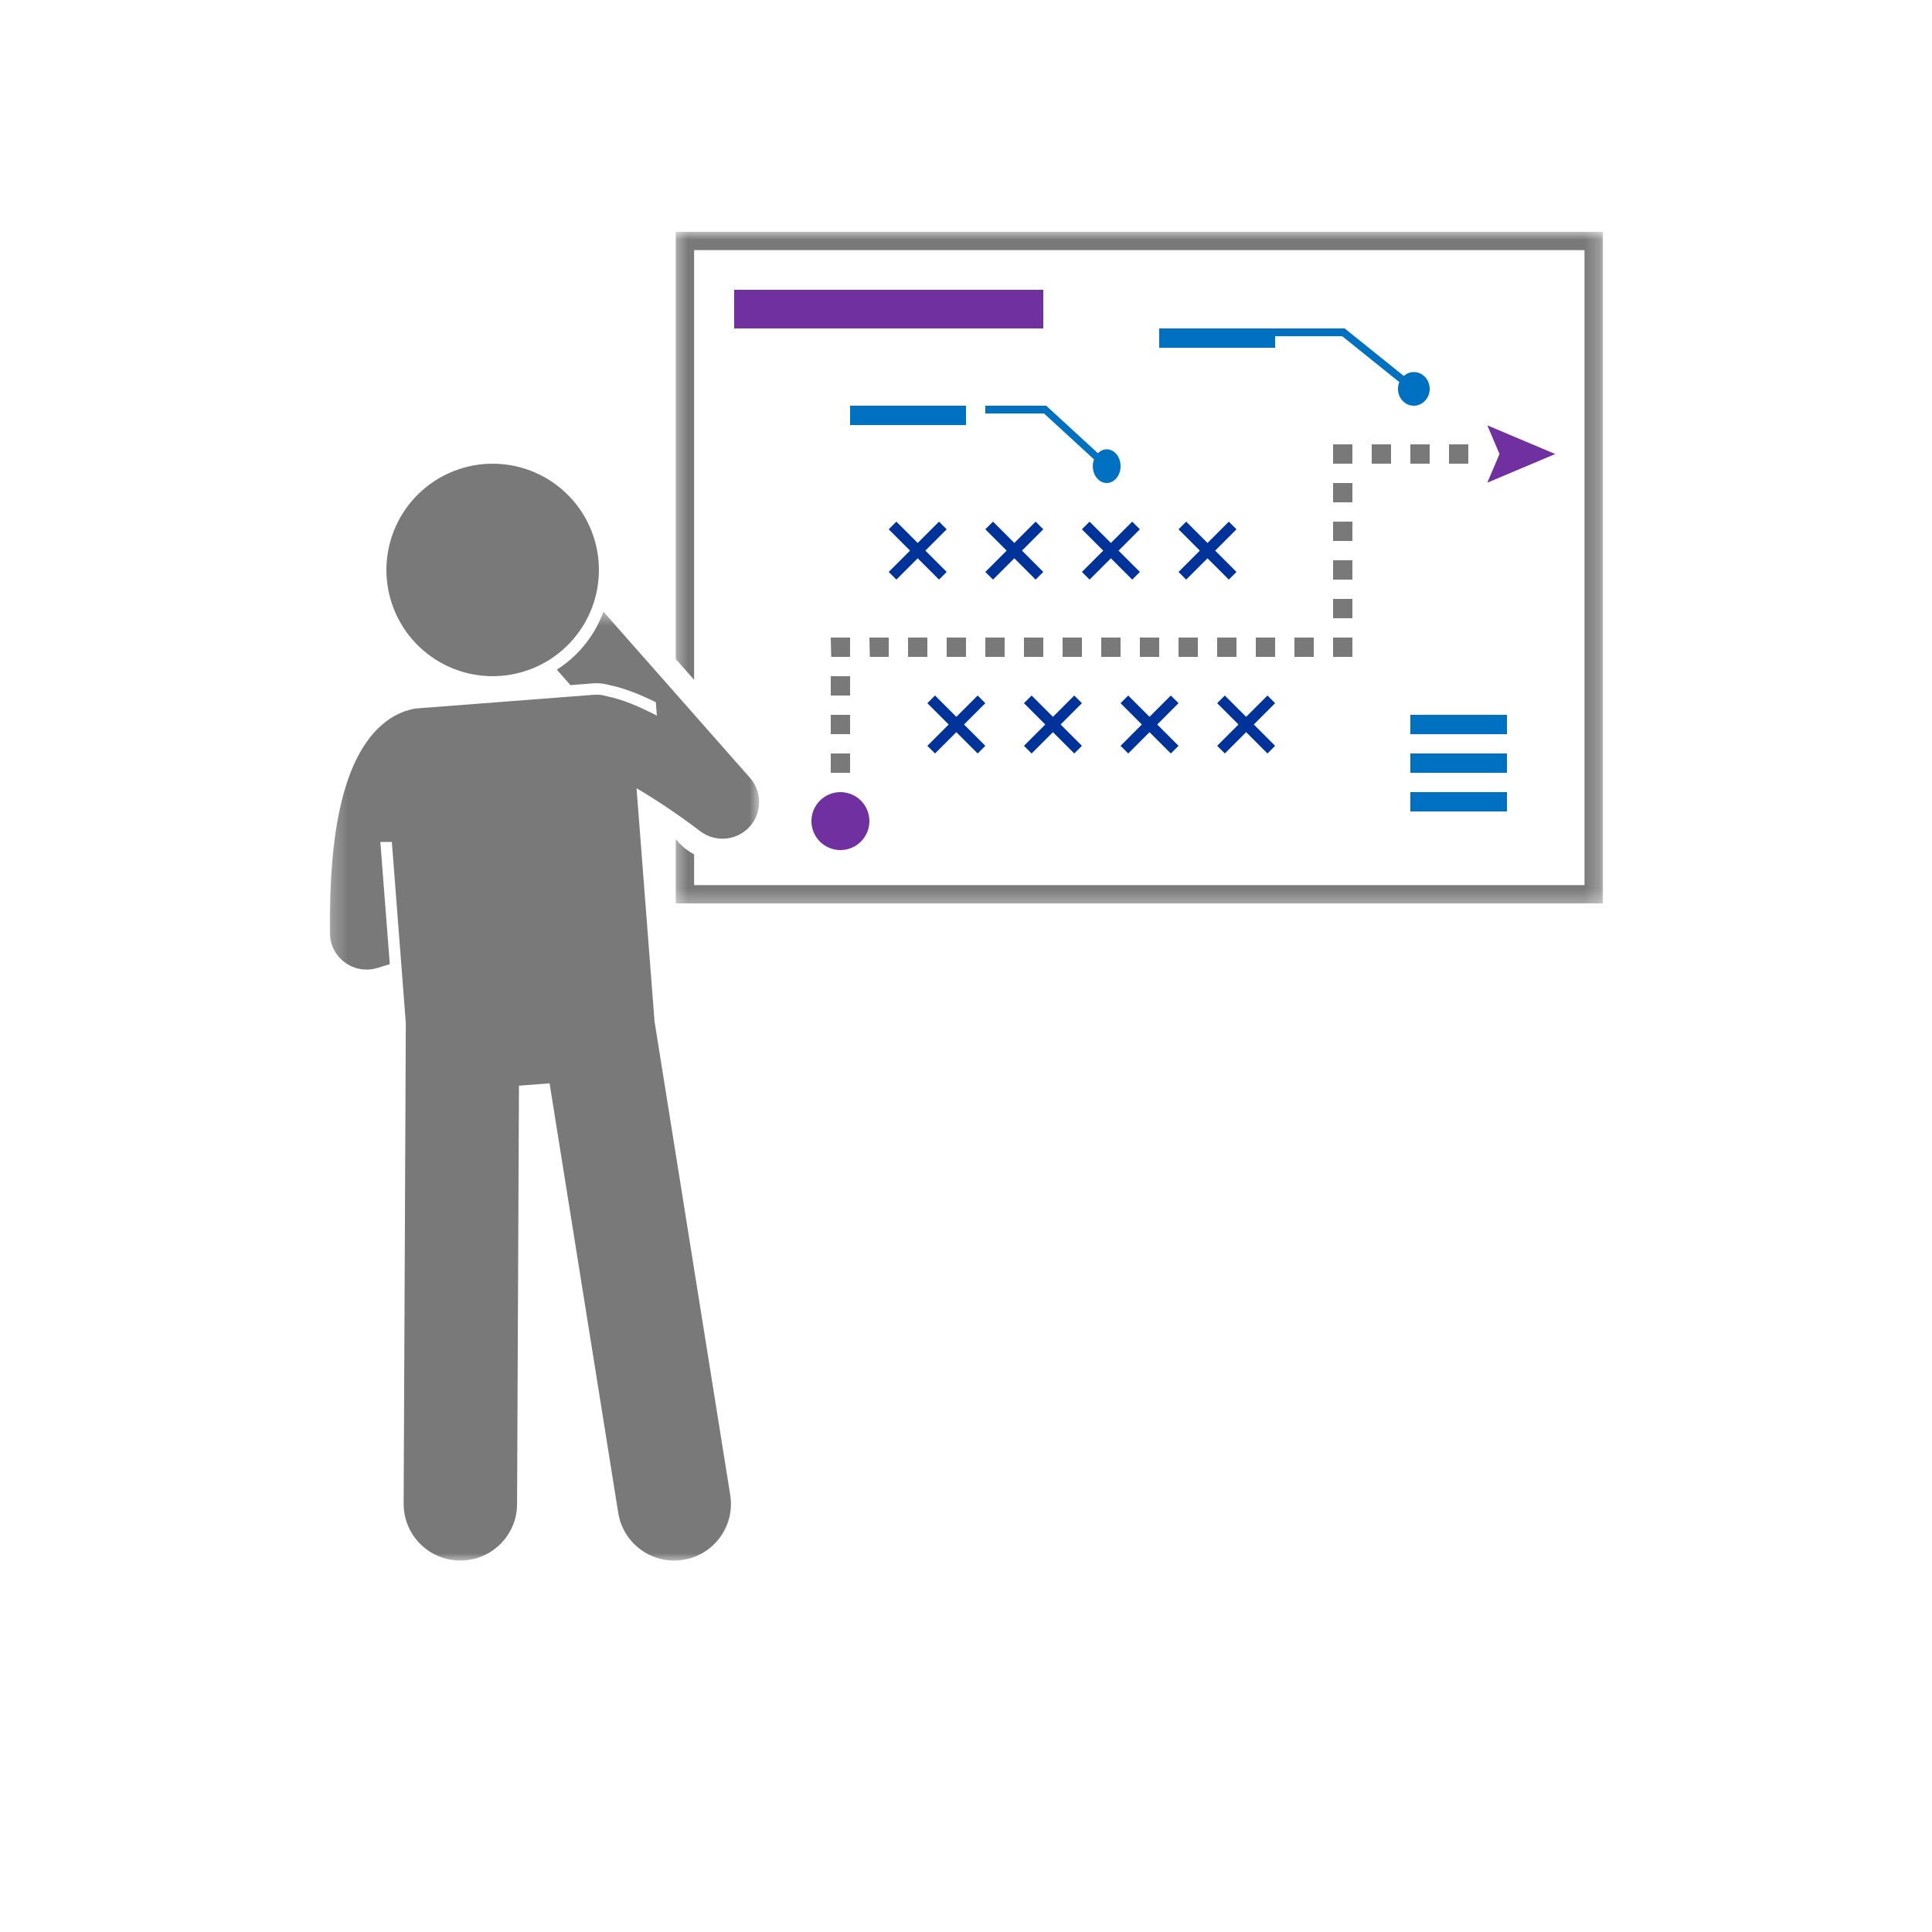 <svg width="125" height="125" viewBox="0 0 125 125" fill="none" xmlns="http://www.w3.org/2000/svg">
<g clip-path="url(#clip0_8027_2140)">
<mask id="mask0_8027_2140" style="mask-type:luminance" maskUnits="userSpaceOnUse" x="43" y="15" width="61" height="44">
<path d="M43.487 15H103.747V58.637H43.487V15Z" fill="white"/>
</mask>
<g mask="url(#mask0_8027_2140)">
<path d="M44.909 16.185H102.518V57.266H44.909V55.278C44.512 55.064 44.151 54.785 43.848 54.44L43.722 54.296V58.451H103.706V15H43.722V42.639L44.909 43.985V16.185Z" fill="#797979"/>
<path d="M86.25 31.25H87.5V32.5H86.25V31.25Z" fill="#797979"/>
<path d="M86.25 28.75H87.5V30H86.25V28.75Z" fill="#797979"/>
</g>
<path d="M60.754 33.75L59.375 35.129L57.996 33.75L57.5 34.246L58.879 35.625L57.5 37.004L57.996 37.5L59.375 36.121L60.754 37.5L61.25 37.004L59.871 35.625L61.25 34.246L60.754 33.75Z" fill="#003399"/>
<path d="M64.247 37.5L65.626 36.121L67.004 37.5L67.5 37.004L66.122 35.625L67.5 34.246L67.004 33.75L65.626 35.129L64.247 33.75L63.75 34.246L65.13 35.625L63.75 37.004L64.247 37.5Z" fill="#003399"/>
<path d="M70.496 33.75L70 34.246L71.379 35.625L70 37.004L70.496 37.5L71.875 36.121L73.254 37.5L73.75 37.004L72.371 35.625L73.75 34.246L73.254 33.75L71.875 35.129L70.496 33.75Z" fill="#003399"/>
<path d="M76.746 37.5L78.125 36.121L79.504 37.5L80 37.004L78.621 35.625L80 34.246L79.504 33.75L78.125 35.129L76.746 33.75L76.25 34.246L77.629 35.625L76.25 37.004L76.746 37.5Z" fill="#003399"/>
<path d="M63.254 45L61.875 46.379L60.496 45L60 45.496L61.379 46.875L60 48.254L60.496 48.75L61.875 47.371L63.254 48.75L63.75 48.254L62.371 46.875L63.75 45.496L63.254 45Z" fill="#003399"/>
<path d="M69.504 45L68.125 46.379L66.746 45L66.25 45.496L67.629 46.875L66.25 48.254L66.746 48.75L68.125 47.371L69.504 48.75L70 48.254L68.621 46.875L70 45.496L69.504 45Z" fill="#003399"/>
<path d="M75.753 45L74.374 46.379L72.996 45L72.5 45.496L73.878 46.875L72.5 48.254L72.996 48.75L74.374 47.371L75.753 48.75L76.25 48.254L74.872 46.875L76.25 45.496L75.753 45Z" fill="#003399"/>
<path d="M82.004 45L80.625 46.379L79.246 45L78.75 45.496L80.129 46.875L78.75 48.254L79.246 48.75L80.625 47.371L82.004 48.75L82.5 48.254L81.121 46.875L82.5 45.496L82.004 45Z" fill="#003399"/>
<mask id="mask1_8027_2140" style="mask-type:luminance" maskUnits="userSpaceOnUse" x="21" y="39" width="29" height="62">
<path d="M21.25 39.496H49.145V101H21.25V39.496Z" fill="white"/>
</mask>
<g mask="url(#mask1_8027_2140)">
<path d="M22.318 62.275C22.729 62.576 23.22 62.731 23.719 62.731C23.952 62.731 24.186 62.697 24.415 62.627L25.219 62.381L24.609 54.475L25.353 54.471L26.256 66.195L26.116 97.288C26.108 99.312 27.743 100.959 29.769 100.968C31.794 100.978 33.445 99.345 33.454 97.321L33.577 70.244L35.558 70.091L40 97.883C40.319 99.882 42.201 101.241 44.201 100.923C46.202 100.604 47.566 98.727 47.246 96.728L42.347 66.075L41.447 54.402L41.285 52.305L41.184 50.999C42.456 51.746 43.942 52.738 45.298 53.776C45.303 53.779 45.309 53.782 45.314 53.786C45.41 53.858 45.509 53.92 45.612 53.977C45.632 53.988 45.653 53.998 45.674 54.008C45.767 54.055 45.864 54.097 45.962 54.131C45.976 54.136 45.989 54.142 46.003 54.147C46.108 54.18 46.215 54.206 46.323 54.224C46.353 54.231 46.382 54.234 46.412 54.239C46.519 54.254 46.625 54.264 46.732 54.265C46.736 54.265 46.738 54.265 46.742 54.265C46.743 54.265 46.743 54.265 46.744 54.265C46.825 54.265 46.907 54.26 46.986 54.252C47.01 54.249 47.032 54.245 47.054 54.243C47.114 54.234 47.174 54.224 47.234 54.212C47.258 54.207 47.281 54.202 47.304 54.196C47.366 54.182 47.427 54.163 47.488 54.144C47.507 54.138 47.524 54.133 47.542 54.126C47.62 54.098 47.697 54.068 47.772 54.032C47.783 54.026 47.794 54.02 47.805 54.014C47.867 53.983 47.927 53.95 47.986 53.914C48.011 53.897 48.038 53.879 48.064 53.862C48.107 53.834 48.149 53.804 48.189 53.772C48.218 53.751 48.245 53.729 48.27 53.707C48.284 53.696 48.299 53.685 48.312 53.674C48.339 53.651 48.361 53.625 48.387 53.602C48.411 53.577 48.436 53.555 48.459 53.531C48.515 53.473 48.565 53.414 48.613 53.354C48.618 53.348 48.623 53.343 48.628 53.337C48.628 53.337 48.629 53.336 48.629 53.335C48.678 53.271 48.722 53.206 48.764 53.14C48.764 53.139 48.765 53.139 48.765 53.137C48.807 53.07 48.845 53.001 48.879 52.93L48.88 52.929C48.907 52.871 48.932 52.812 48.955 52.754C49.041 52.531 49.094 52.3 49.11 52.067C49.111 52.06 49.112 52.052 49.112 52.044C49.116 51.998 49.115 51.954 49.115 51.909C49.115 51.877 49.117 51.845 49.116 51.815C49.115 51.79 49.112 51.767 49.11 51.742C49.108 51.69 49.104 51.637 49.098 51.585C49.098 51.584 49.097 51.584 49.097 51.583C49.065 51.342 48.993 51.102 48.887 50.877C48.861 50.824 48.835 50.77 48.806 50.719C48.804 50.716 48.803 50.715 48.802 50.713C48.763 50.647 48.722 50.581 48.677 50.518C48.677 50.518 48.677 50.518 48.675 50.518C48.63 50.453 48.581 50.392 48.527 50.331C48.527 50.33 48.526 50.329 48.526 50.328L39.041 39.574C38.74 40.408 38.288 41.188 37.693 41.882C37.204 42.452 36.642 42.936 36.025 43.326L36.906 44.326L38.361 44.214C38.438 44.208 38.516 44.205 38.593 44.205C38.884 44.205 39.175 44.248 39.456 44.331C40.374 44.518 41.398 44.922 42.432 45.433L42.5 46.304C41.375 45.715 40.249 45.242 39.275 45.05C39.005 44.966 38.717 44.929 38.419 44.953L26.987 45.832C26.979 45.832 26.972 45.834 26.963 45.834C26.787 45.85 26.616 45.887 26.453 45.94C25.89 46.088 25.15 46.429 24.401 47.187C22.271 49.35 21.272 53.667 21.345 60.386C21.352 61.134 21.713 61.834 22.318 62.275Z" fill="#797979"/>
</g>
<path d="M36.348 31.655C36.52 31.802 36.683 31.956 36.838 32.119C36.994 32.282 37.142 32.451 37.281 32.628C37.42 32.805 37.55 32.988 37.671 33.178C37.793 33.369 37.904 33.563 38.005 33.764C38.108 33.965 38.2 34.17 38.281 34.38C38.363 34.59 38.434 34.803 38.494 35.02C38.555 35.237 38.605 35.456 38.645 35.678C38.684 35.899 38.712 36.123 38.729 36.347C38.747 36.572 38.753 36.797 38.748 37.022C38.743 37.247 38.728 37.47 38.7 37.694C38.674 37.918 38.636 38.14 38.588 38.36C38.538 38.579 38.479 38.796 38.41 39.01C38.34 39.225 38.259 39.434 38.169 39.641C38.078 39.846 37.977 40.047 37.867 40.245C37.757 40.441 37.637 40.63 37.508 40.815C37.379 40.999 37.242 41.178 37.095 41.348C36.948 41.52 36.794 41.683 36.631 41.839C36.469 41.994 36.299 42.142 36.122 42.281C35.945 42.42 35.761 42.55 35.572 42.671C35.382 42.791 35.186 42.904 34.985 43.005C34.784 43.108 34.58 43.2 34.37 43.281C34.16 43.363 33.946 43.434 33.73 43.494C33.513 43.555 33.294 43.605 33.072 43.645C32.85 43.684 32.627 43.712 32.403 43.729C32.178 43.747 31.953 43.753 31.728 43.748C31.503 43.743 31.279 43.727 31.056 43.7C30.832 43.674 30.611 43.636 30.391 43.588C30.171 43.538 29.953 43.479 29.74 43.41C29.525 43.34 29.315 43.259 29.109 43.168C28.903 43.078 28.702 42.977 28.506 42.867C28.309 42.757 28.119 42.637 27.935 42.508C27.75 42.38 27.572 42.242 27.401 42.095C27.231 41.949 27.066 41.794 26.911 41.631C26.756 41.468 26.608 41.299 26.469 41.122C26.329 40.945 26.199 40.762 26.078 40.572C25.958 40.381 25.845 40.187 25.744 39.986C25.642 39.785 25.551 39.58 25.469 39.37C25.387 39.16 25.316 38.947 25.255 38.73C25.195 38.513 25.144 38.294 25.105 38.072C25.066 37.851 25.038 37.627 25.02 37.403C25.004 37.178 24.997 36.953 25.001 36.728C25.006 36.503 25.023 36.28 25.049 36.056C25.076 35.832 25.114 35.61 25.162 35.39C25.211 35.171 25.27 34.954 25.34 34.74C25.411 34.525 25.49 34.316 25.581 34.109C25.671 33.904 25.772 33.703 25.882 33.505C25.992 33.309 26.112 33.12 26.241 32.935C26.37 32.751 26.508 32.572 26.654 32.402C26.801 32.231 26.955 32.067 27.118 31.912C27.281 31.756 27.451 31.608 27.628 31.469C27.805 31.33 27.988 31.2 28.177 31.079C28.368 30.959 28.563 30.846 28.764 30.745C28.965 30.642 29.17 30.552 29.38 30.469C29.589 30.387 29.803 30.316 30.02 30.256C30.236 30.195 30.456 30.145 30.678 30.105C30.899 30.066 31.123 30.038 31.346 30.021C31.571 30.003 31.796 29.997 32.021 30.002C32.246 30.007 32.471 30.023 32.694 30.05C32.917 30.076 33.14 30.114 33.36 30.162C33.58 30.212 33.796 30.271 34.011 30.34C34.224 30.41 34.434 30.491 34.64 30.582C34.846 30.672 35.047 30.773 35.245 30.883C35.44 30.993 35.631 31.113 35.816 31.242C35.999 31.37 36.177 31.508 36.348 31.655Z" fill="#797979"/>
<path d="M86.25 36.25H87.5V37.5H86.25V36.25Z" fill="#797979"/>
<path d="M88.75 28.75H90V30H88.75V28.75Z" fill="#797979"/>
<path d="M91.25 28.75H92.5V30H91.25V28.75Z" fill="#797979"/>
<path d="M93.75 28.75H95V30H93.75V28.75Z" fill="#797979"/>
<path d="M78.75 41.25H80V42.5H78.75V41.25Z" fill="#797979"/>
<path d="M86.25 33.75H87.5V35H86.25V33.75Z" fill="#797979"/>
<path d="M81.25 41.25H82.5V42.5H81.25V41.25Z" fill="#797979"/>
<path d="M83.75 41.25H85V42.5H83.75V41.25Z" fill="#797979"/>
<path d="M86.25 41.25H87.5V42.5H86.25V41.25Z" fill="#797979"/>
<path d="M86.25 38.75H87.5V40H86.25V38.75Z" fill="#797979"/>
<path d="M63.75 41.25H65V42.5H63.75V41.25Z" fill="#797979"/>
<path d="M76.25 41.25H77.5V42.5H76.25V41.25Z" fill="#797979"/>
<path d="M73.75 41.25H75V42.5H73.75V41.25Z" fill="#797979"/>
<path d="M71.25 41.25H72.5V42.5H71.25V41.25Z" fill="#797979"/>
<path d="M56.25 41.253L56.279 42.5L57.5 42.498V41.25H56.365C56.327 41.25 56.288 41.252 56.25 41.253Z" fill="#797979"/>
<path d="M53.75 41.253L53.779 42.5L55 42.498V41.25H53.865C53.827 41.25 53.788 41.252 53.75 41.253Z" fill="#797979"/>
<path d="M53.75 43.75H55V45H53.75V43.75Z" fill="#797979"/>
<path d="M53.75 46.25H55V47.5H53.75V46.25Z" fill="#797979"/>
<path d="M53.75 48.75H55V50H53.75V48.75Z" fill="#797979"/>
<path d="M66.25 41.25H67.5V42.5H66.25V41.25Z" fill="#797979"/>
<path d="M58.75 41.25H60V42.5H58.75V41.25Z" fill="#797979"/>
<path d="M61.25 41.25H62.5V42.5H61.25V41.25Z" fill="#797979"/>
<path d="M68.75 41.25H70V42.5H68.75V41.25Z" fill="#797979"/>
<path d="M97.017 29.375L96.229 31.229L100.625 29.375L96.23 27.52L97.017 29.375Z" fill="#7030A0"/>
<path d="M67.689 26.25H63.75V26.752H67.549L70.782 29.722C70.733 29.857 70.704 30.003 70.704 30.16C70.704 30.762 71.107 31.25 71.603 31.25C72.099 31.25 72.5 30.762 72.5 30.16C72.5 29.558 72.099 29.07 71.603 29.07C71.385 29.07 71.189 29.167 71.035 29.323L67.689 26.25Z" fill="#0070C0"/>
<path d="M55 26.25H62.5V27.5H55V26.25Z" fill="#0070C0"/>
<path d="M90.536 24.722C90.48 24.857 90.448 25.005 90.448 25.16C90.448 25.762 90.907 26.25 91.474 26.25C92.041 26.25 92.5 25.762 92.5 25.16C92.5 24.558 92.041 24.072 91.474 24.072C91.226 24.072 91.003 24.169 90.825 24.324L87.001 21.25H82.5V21.753H86.841L90.536 24.722Z" fill="#0070C0"/>
<path d="M75 21.25H82.5V22.5H75V21.25Z" fill="#0070C0"/>
<path d="M56.25 53.124C56.25 53.248 56.238 53.37 56.214 53.491C56.19 53.611 56.153 53.728 56.106 53.842C56.059 53.956 56.002 54.063 55.934 54.166C55.865 54.268 55.788 54.364 55.701 54.451C55.613 54.537 55.519 54.615 55.416 54.683C55.315 54.752 55.206 54.81 55.093 54.856C54.978 54.904 54.862 54.939 54.74 54.964C54.619 54.987 54.498 55 54.375 55C54.251 55 54.13 54.987 54.008 54.964C53.888 54.939 53.771 54.904 53.657 54.856C53.544 54.81 53.435 54.752 53.333 54.683C53.231 54.615 53.135 54.537 53.048 54.451C52.962 54.364 52.884 54.268 52.816 54.166C52.747 54.063 52.689 53.956 52.642 53.842C52.595 53.728 52.56 53.611 52.535 53.491C52.512 53.37 52.5 53.248 52.5 53.124C52.5 53.002 52.512 52.88 52.535 52.759C52.56 52.638 52.595 52.522 52.642 52.407C52.689 52.294 52.747 52.185 52.816 52.084C52.884 51.982 52.962 51.886 53.048 51.799C53.135 51.713 53.231 51.635 53.333 51.567C53.435 51.498 53.544 51.44 53.657 51.394C53.771 51.346 53.888 51.31 54.008 51.286C54.13 51.263 54.251 51.25 54.375 51.25C54.498 51.25 54.619 51.263 54.74 51.286C54.862 51.31 54.978 51.346 55.093 51.394C55.206 51.44 55.315 51.498 55.416 51.567C55.519 51.635 55.613 51.713 55.701 51.799C55.788 51.886 55.865 51.982 55.934 52.084C56.002 52.185 56.059 52.294 56.106 52.407C56.153 52.522 56.19 52.638 56.214 52.759C56.238 52.88 56.25 53.002 56.25 53.124Z" fill="#7030A0"/>
<path d="M91.25 48.75H97.5V50H91.25V48.75Z" fill="#0070C0"/>
<path d="M91.25 46.25H97.5V47.5H91.25V46.25Z" fill="#0070C0"/>
<path d="M91.25 51.25H97.5V52.5H91.25V51.25Z" fill="#0070C0"/>
<path d="M47.5 18.75H67.5V21.25H47.5V18.75Z" fill="#7030A0"/>
</g>
<defs>
<clipPath id="clip0_8027_2140">
<rect width="125" height="125" rx="10" fill="white"/>
</clipPath>
</defs>
</svg>
